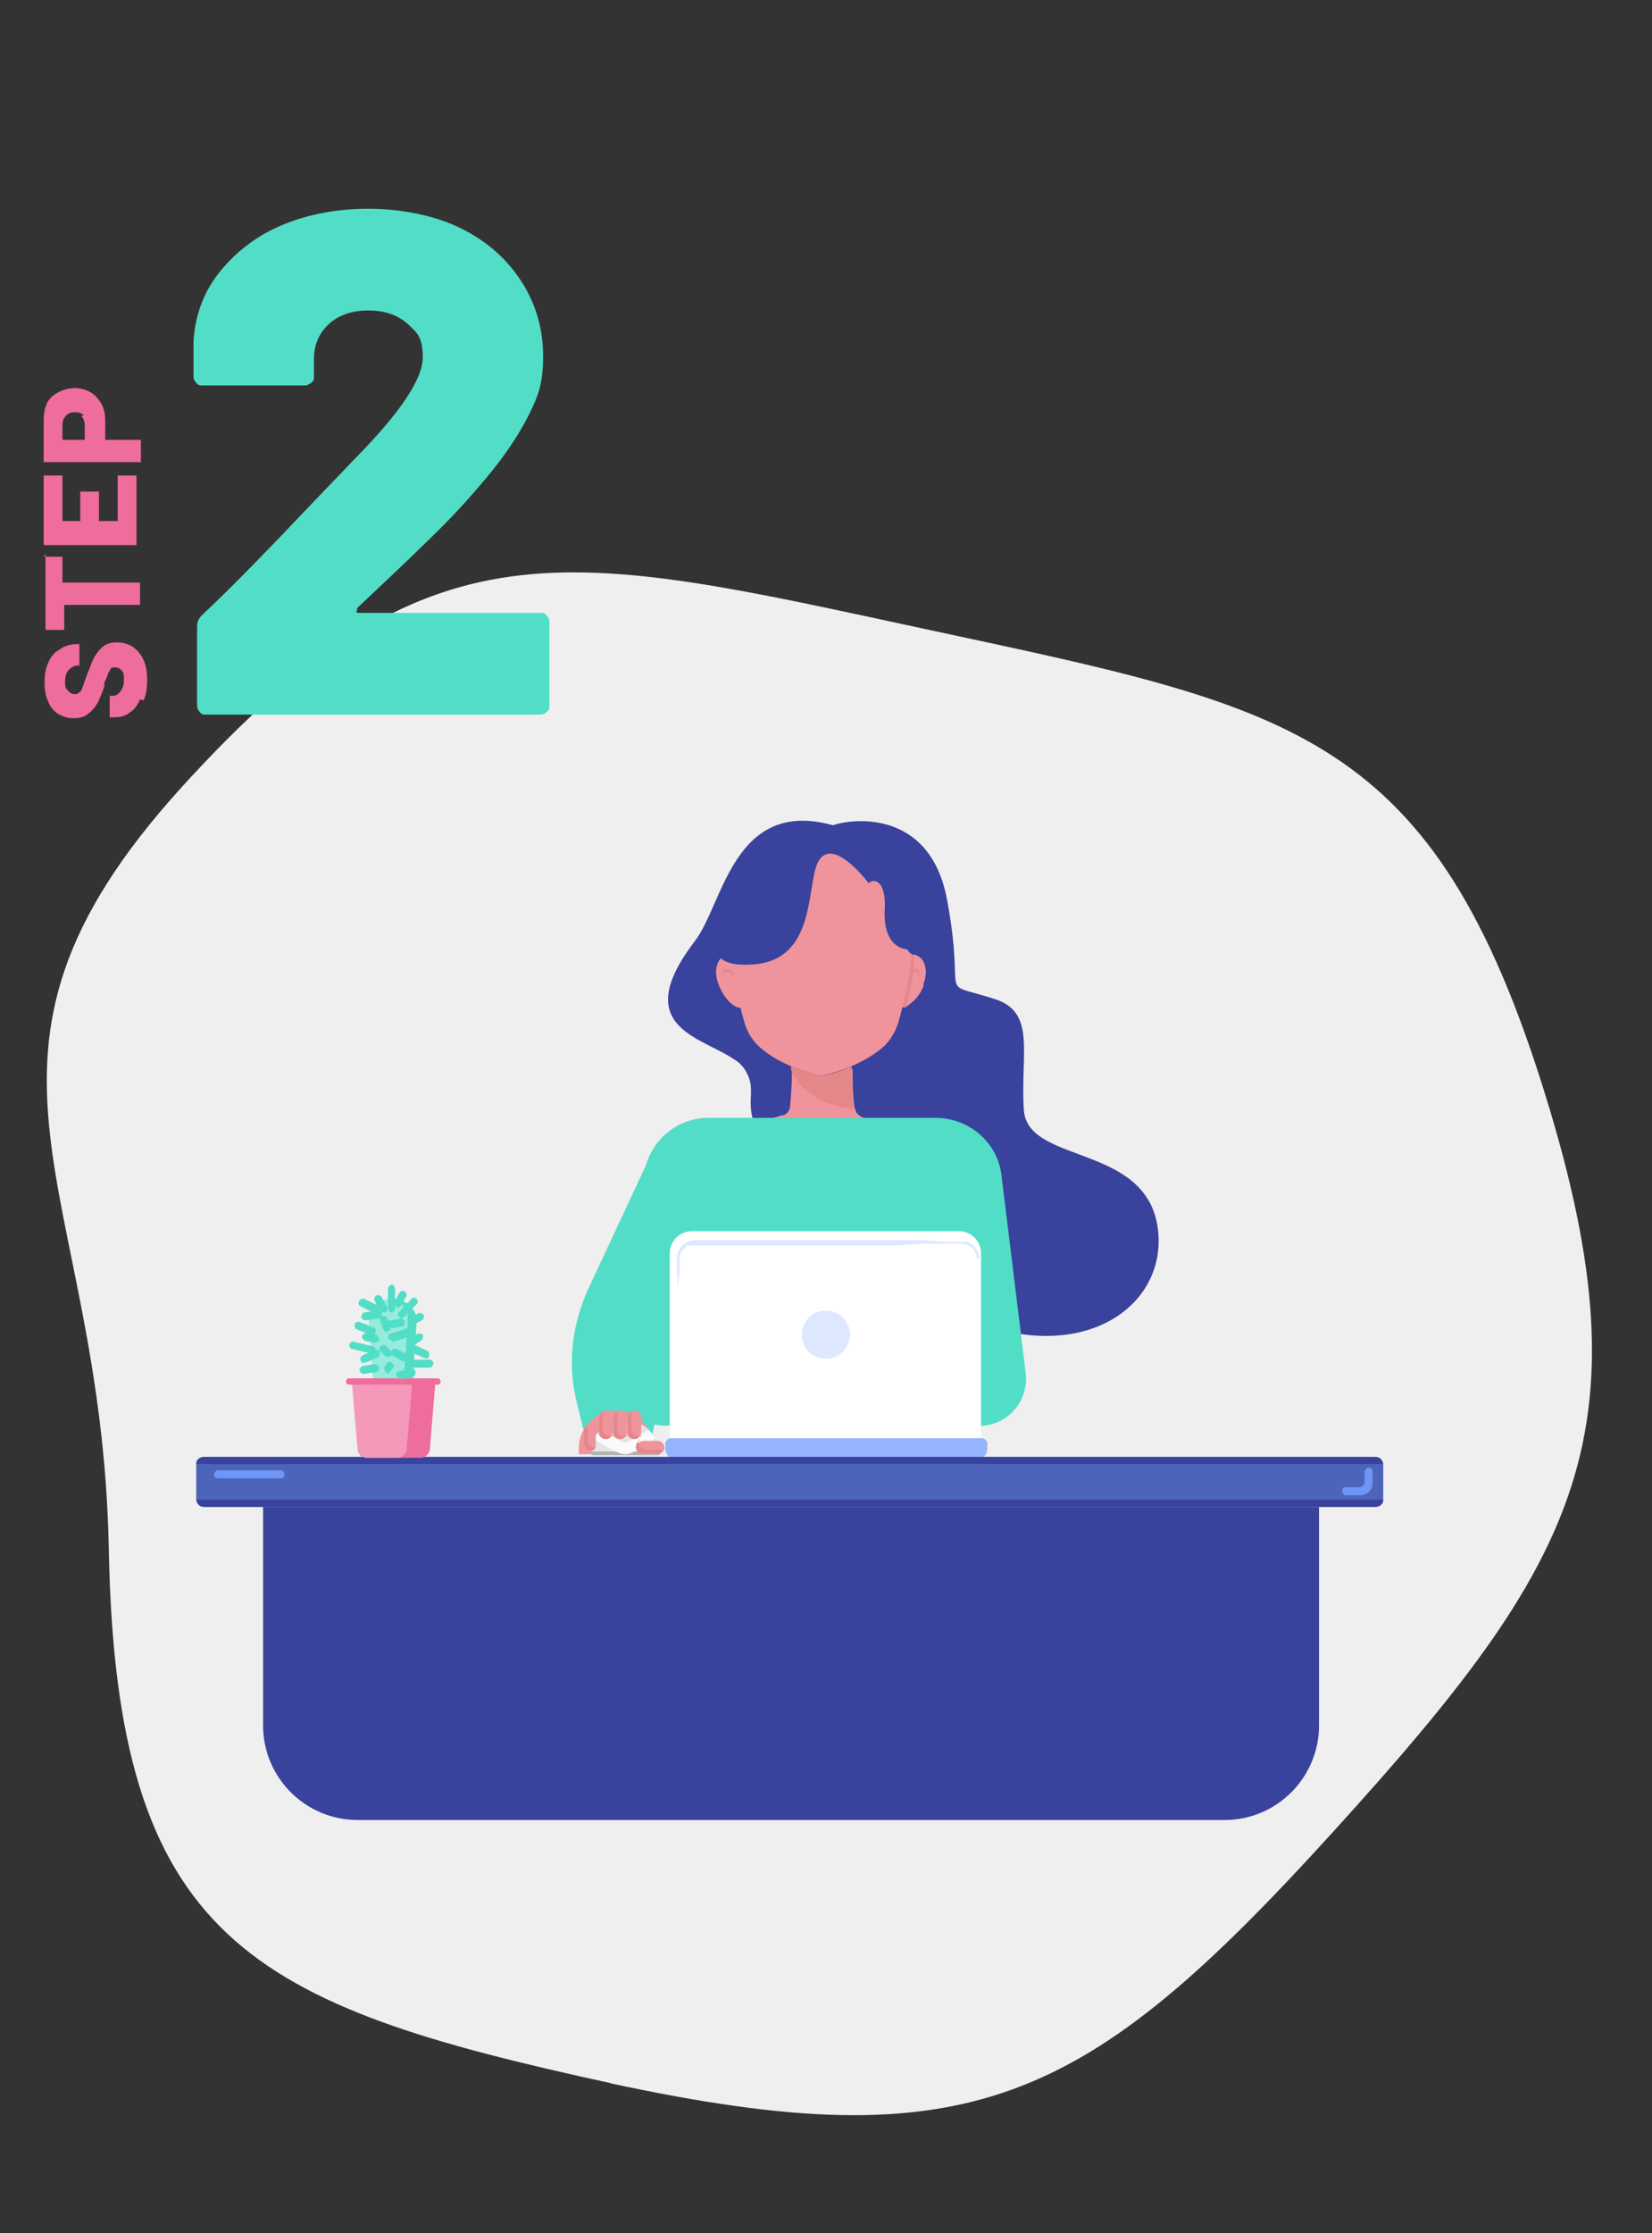 <svg viewBox="0 0 185.235 250.29" version="1.1" xmlns:xlink="http://www.w3.org/1999/xlink" xmlns="http://www.w3.org/2000/svg" style="max-height: 500px" width="185.235" height="250.29">
  <rect x="0" y="0" width="185.235" height="250.29" fill="#333333" stroke="none"/>
  <defs>
    <style>
      .cls-1 {
        stroke: #c1b6a4;
        stroke-linecap: round;
        stroke-linejoin: round;
        stroke-width: 2px;
      }

      .cls-1, .cls-2 {
        fill: none;
      }

      .cls-3 {
        mix-blend-mode: multiply;
      }

      .cls-3, .cls-4 {
        isolation: isolate;
      }

      .cls-5 {
        fill: #97ebdd;
      }

      .cls-5, .cls-6, .cls-7, .cls-2, .cls-8, .cls-9, .cls-10, .cls-11, .cls-12, .cls-13, .cls-14, .cls-15, .cls-16, .cls-17, .cls-18, .cls-19, .cls-20, .cls-21, .cls-22 {
        stroke-width: 0px;
      }

      .cls-6 {
        fill: #6e95f7;
      }

      .cls-23 {
        clip-path: url(#clippath);
      }

      .cls-7 {
        fill: #ef6d9c;
      }

      .cls-8 {
        fill: #f499ba;
      }

      .cls-9 {
        fill: #e48788;
      }

      .cls-10 {
        fill: #52dec6;
      }

      .cls-11 {
        fill: #95b4fe;
      }

      .cls-12 {
        fill: #ef949c;
      }

      .cls-13 {
        fill: #dde8ff;
      }

      .cls-14 {
        fill: #fbfbfb;
      }

      .cls-15 {
        fill: #b2b2b2;
      }

      .cls-16 {
        fill: #e2e4e6;
      }

      .cls-17 {
        fill: #e4878e;
      }

      .cls-18 {
        fill: #707070;
      }

      .cls-19 {
        fill: #39429c;
      }

      .cls-20 {
        fill: #fff;
      }

      .cls-21 {
        fill: #efefef;
      }

      .cls-22 {
        fill: #4c65ba;
      }
    </style><style class="darkreader darkreader--sync" media="screen"/>
    <clipPath id="clippath">
      <rect height="184" width="184" y="60" class="cls-2"/>
    </clipPath>
  </defs>
  <g class="cls-4">
    <g data-name="Layer 1" id="Layer_1">
      <g data-name="Group 3385" id="Group_3385">
        <g data-name="Group 2448" id="Group_2448">
          <g class="cls-4" data-name="Apply as a hacker" id="Apply_as_a_hacker_">
            <g class="cls-4">
              <path d="M63.2,276.8l-.7-2.2c0,0,0,0-.1,0h-5.4s0,0-.1,0l-.6,2.2c0,.1-.1.2-.3.2h-2.8c0,0-.2,0-.2,0,0,0,0-.1,0-.2l4.8-14.9c0-.1.1-.2.3-.2h3.5c.1,0,.2,0,.3.2l4.8,14.9s0,0,0,.1c0,.1,0,.2-.2.2h-2.8c-.1,0-.2,0-.3-.2ZM57.8,272.1h3.9c0,0,.1,0,0-.1l-2-6.5c0,0,0,0,0,0s0,0,0,0l-1.9,6.5c0,0,0,.1,0,.1Z" class="cls-18"/>
              <path d="M78.8,271.4c0,1-.1,1.9-.4,2.8-.3.9-.9,1.7-1.6,2.2-.7.6-1.6.8-2.7.8s-1.9-.4-2.5-1.1c0,0,0,0,0,0,0,0,0,0,0,0v4.7c0,0,0,.1,0,.2,0,0-.1,0-.2,0h-2.6c0,0-.1,0-.2,0,0,0,0-.1,0-.2v-14.9c0,0,0-.1,0-.2,0,0,.1,0,.2,0h2.6c0,0,.1,0,.2,0,0,0,0,.1,0,.2v.7s0,0,0,0c0,0,0,0,0,0,.6-.8,1.5-1.2,2.6-1.2s1.9.3,2.6.8,1.3,1.4,1.6,2.4c.3.7.4,1.6.4,2.6ZM75.6,271.3c0-.9-.2-1.7-.5-2.2-.3-.6-.9-.9-1.6-.9s-1.2.3-1.5.9c-.3.5-.5,1.3-.5,2.2s.2,1.7.5,2.3c.3.6.8.9,1.5.9s1.2-.3,1.5-.9c.4-.6.5-1.3.5-2.3Z" class="cls-18"/>
              <path d="M91.3,271.4c0,1-.1,1.9-.4,2.8-.3.9-.9,1.7-1.6,2.2-.7.6-1.6.8-2.7.8s-1.9-.4-2.5-1.1c0,0,0,0,0,0,0,0,0,0,0,0v4.7c0,0,0,.1,0,.2,0,0-.1,0-.2,0h-2.6c0,0-.1,0-.2,0,0,0,0-.1,0-.2v-14.9c0,0,0-.1,0-.2,0,0,.1,0,.2,0h2.6c0,0,.1,0,.2,0,0,0,0,.1,0,.2v.7s0,0,0,0c0,0,0,0,0,0,.6-.8,1.5-1.2,2.6-1.2s1.9.3,2.6.8,1.3,1.4,1.6,2.4c.3.7.4,1.6.4,2.6ZM88,271.3c0-.9-.2-1.7-.5-2.2-.3-.6-.9-.9-1.6-.9s-1.2.3-1.5.9c-.3.5-.5,1.3-.5,2.2s.2,1.7.5,2.3c.3.6.8.9,1.5.9s1.2-.3,1.5-.9c.4-.6.5-1.3.5-2.3Z" class="cls-18"/>
              <path d="M93.3,276.9c0,0,0-.1,0-.2v-14.9c0,0,0-.1,0-.2,0,0,.1,0,.2,0h2.6c0,0,.1,0,.2,0,0,0,0,.1,0,.2v14.9c0,0,0,.1,0,.2,0,0-.1,0-.2,0h-2.6c0,0-.1,0-.2,0Z" class="cls-18"/>
              <path d="M98.5,281.3c0,0,0-.1,0-.2v-2c0,0,0-.1,0-.2,0,0,.1,0,.2,0,.6,0,1.1,0,1.5-.2s.6-.3.9-.5c.2-.2.4-.6.5-1.1,0,0,0,0,0-.1l-3.6-11s0,0,0-.1c0-.1,0-.2.2-.2h2.8c.2,0,.3,0,.3.2l1.8,7.1s0,0,0,0,0,0,0,0l1.8-7.1c0-.1.1-.2.3-.2h2.7c0,0,.1,0,.2,0,0,0,0,.1,0,.2l-3.8,11.4c-.4,1.1-.7,1.9-1.1,2.4-.4.5-.9.9-1.6,1.2-.7.2-1.7.4-2.9.4h-.2s0,0-.1,0Z" class="cls-18"/>
              <path d="M121.2,266c.7.3,1.3.8,1.7,1.4s.6,1.2.6,1.9v7.5c0,0,0,.1,0,.2,0,0-.1,0-.2,0h-2.6c0,0-.1,0-.2,0,0,0,0-.1,0-.2v-.7s0,0,0,0c0,0,0,0,0,0-.6.8-1.6,1.2-3,1.2s-2.1-.3-2.8-.8-1.1-1.4-1.1-2.5.4-2,1.2-2.6,1.9-.9,3.4-.9h2.2c0,0,.1,0,.1-.1v-.5c0-.5-.1-.9-.4-1.1s-.7-.4-1.3-.4-.8,0-1.1.2-.5.4-.6.7c0,.2-.1.2-.3.2l-2.7-.4c-.2,0-.3,0-.2-.2,0-.6.3-1.2.7-1.7s1-.9,1.7-1.2c.7-.3,1.5-.4,2.4-.4s1.8.2,2.6.5ZM119.8,274.4c.4-.3.7-.8.7-1.3v-.8c0,0,0-.1-.1-.1h-1.6c-.7,0-1.2.1-1.6.4-.4.2-.6.6-.6,1.1s.1.7.4.9c.3.2.7.3,1.1.3s1.2-.2,1.6-.5Z" class="cls-18"/>
              <path d="M127.7,276.7c-.7-.3-1.3-.7-1.7-1.2-.4-.5-.6-1.1-.6-1.7v-.2c0,0,0-.1,0-.2,0,0,.1,0,.2,0h2.4c0,0,.1,0,.2,0s0,.1,0,.2h0c0,.3.2.6.5.8.4.2.8.3,1.4.3s.9,0,1.2-.3c.3-.2.5-.4.5-.7s-.1-.5-.4-.6c-.3-.1-.7-.3-1.3-.4-.7-.2-1.2-.3-1.6-.5-.9-.3-1.7-.7-2.2-1.2s-.8-1.1-.8-2,.4-1.9,1.3-2.6c.8-.6,2-1,3.4-1s1.8.2,2.5.5,1.2.7,1.6,1.3.6,1.2.6,1.8,0,.1,0,.2c0,0-.1,0-.2,0h-2.4c0,0-.1,0-.2,0,0,0,0-.1,0-.2,0-.3-.2-.6-.5-.8-.3-.2-.8-.3-1.3-.3s-.9,0-1.2.3c-.3.2-.5.4-.5.7s.2.5.5.7.8.3,1.5.5c.2,0,.3,0,.5.1.2,0,.4.1.7.2,1,.3,1.9.7,2.5,1.2s.9,1.2.9,2.1-.4,1.9-1.3,2.5c-.9.6-2,.9-3.5.9s-1.8-.1-2.6-.4Z" class="cls-18"/>
            </g>
            <g class="cls-4">
              <path d="M58.7,294c.7.3,1.3.8,1.7,1.4s.6,1.2.6,1.9v7.5c0,0,0,.1,0,.2,0,0-.1,0-.2,0h-2.6c0,0-.1,0-.2,0,0,0,0-.1,0-.2v-.7s0,0,0,0c0,0,0,0,0,0-.6.8-1.6,1.2-3,1.2s-2.1-.3-2.8-.8-1.1-1.4-1.1-2.5.4-2,1.2-2.6,1.9-.9,3.4-.9h2.2c0,0,.1,0,.1-.1v-.5c0-.5-.1-.9-.4-1.1-.3-.3-.7-.4-1.3-.4s-.8,0-1.1.2c-.3.2-.5.4-.6.7,0,.2-.1.2-.3.2l-2.7-.4c-.2,0-.3,0-.2-.2,0-.6.3-1.2.7-1.7s1-.9,1.7-1.2c.7-.3,1.5-.4,2.4-.4s1.8.2,2.6.5ZM57.3,302.4c.4-.3.7-.8.7-1.3v-.8c0,0,0-.1-.1-.1h-1.6c-.7,0-1.2.1-1.6.4-.4.2-.6.6-.6,1.1s.1.7.4.9c.3.2.7.3,1.1.3s1.2-.2,1.6-.5Z" class="cls-18"/>
              <path d="M76.4,294.6c.7.7,1.1,1.7,1.1,2.9v7.2c0,0,0,.1,0,.2,0,0-.1,0-.2,0h-2.6c0,0-.1,0-.2,0,0,0,0-.1,0-.2v-6.6c0-.6-.2-1.1-.5-1.4-.3-.4-.8-.5-1.3-.5s-1,.2-1.3.5c-.3.4-.5.8-.5,1.4v6.6c0,0,0,.1,0,.2,0,0-.1,0-.2,0h-2.6c0,0-.1,0-.2,0,0,0,0-.1,0-.2v-14.9c0,0,0-.1,0-.2,0,0,.1,0,.2,0h2.6c0,0,.1,0,.2,0,0,0,0,.1,0,.2v4.9s0,0,0,0c0,0,0,0,0,0,.6-.8,1.5-1.3,2.7-1.3s2.1.4,2.8,1.1Z" class="cls-18"/>
              <path d="M86.7,294c.7.3,1.3.8,1.7,1.4s.6,1.2.6,1.9v7.5c0,0,0,.1,0,.2,0,0-.1,0-.2,0h-2.6c0,0-.1,0-.2,0,0,0,0-.1,0-.2v-.7s0,0,0,0c0,0,0,0,0,0-.6.8-1.6,1.2-3,1.2s-2.1-.3-2.8-.8-1.1-1.4-1.1-2.5.4-2,1.2-2.6,1.9-.9,3.4-.9h2.2c0,0,.1,0,.1-.1v-.5c0-.5-.1-.9-.4-1.1-.3-.3-.7-.4-1.3-.4s-.8,0-1.1.2c-.3.2-.5.4-.6.7,0,.2-.1.2-.3.2l-2.7-.4c-.2,0-.3,0-.2-.2,0-.6.3-1.2.7-1.7s1-.9,1.7-1.2c.7-.3,1.5-.4,2.4-.4s1.8.2,2.6.5ZM85.4,302.4c.4-.3.7-.8.7-1.3v-.8c0,0,0-.1-.1-.1h-1.6c-.7,0-1.2.1-1.6.4-.4.2-.6.6-.6,1.1s.1.7.4.9c.3.2.7.3,1.1.3s1.2-.2,1.6-.5Z" class="cls-18"/>
              <path d="M93.2,304.3c-.9-.6-1.5-1.4-1.8-2.4-.2-.7-.4-1.6-.4-2.6s.1-1.8.4-2.6c.4-1,1-1.8,1.8-2.4.9-.6,1.9-.9,3.1-.9s2.2.3,3.1.9c.9.6,1.5,1.3,1.8,2.2.1.4.2.6.2.8h0c0,.2,0,.3-.2.3l-2.5.4h0c-.1,0-.2,0-.3-.2v-.4c-.2-.4-.4-.7-.7-.9-.4-.2-.8-.4-1.3-.4s-.9.1-1.2.4-.5.6-.7,1c-.2.4-.2,1-.2,1.8s0,1.4.2,1.8c.1.4.4.8.7,1,.3.2.7.4,1.2.4s.9-.1,1.2-.4c.3-.2.6-.6.7-1,0,0,0,0,0-.1,0,0,0,0,0,0,0-.2.1-.2.3-.2l2.5.4c.1,0,.2.1.2.2s0,.3-.1.7c-.3,1-.9,1.8-1.8,2.3s-1.9.8-3.1.8-2.2-.3-3-.9Z" class="cls-18"/>
              <path d="M103.2,304.9c0,0,0-.1,0-.2v-14.9c0,0,0-.1,0-.2,0,0,.1,0,.2,0h2.6c0,0,.1,0,.2,0,0,0,0,.1,0,.2v7.4s0,0,0,0c0,0,0,0,0,0l3-3.5c.1-.1.2-.2.3-.2h2.9c.1,0,.2,0,.2.2s0,.1,0,.2l-2.8,3.5c0,0,0,.1,0,.2l3.3,7c0,0,0,.1,0,.1,0,.1,0,.2-.2.2h-2.7c-.1,0-.2,0-.3-.2l-2.2-5.1s0,0,0,0c0,0,0,0,0,0l-1.4,1.8c0,0,0,.1,0,.1v3.2c0,0,0,.1,0,.2,0,0-.1,0-.2,0h-2.6c0,0-.1,0-.2,0Z" class="cls-18"/>
              <path d="M123.9,300c0,.2-.1.3-.3.3h-6.8c0,0-.1,0,0,.1,0,.3.1.6.2.9.4.8,1.2,1.2,2.3,1.2.9,0,1.7-.4,2.2-1.1,0,0,.1-.1.2-.1s0,0,.2,0l1.6,1.6c0,0,.1.1.1.2s0,0,0,.2c-.5.6-1.1,1.1-1.9,1.4-.8.3-1.6.5-2.5.5s-2.3-.3-3.2-.9c-.9-.6-1.5-1.4-1.9-2.4-.3-.7-.5-1.7-.5-2.9s.1-1.5.3-2.1c.3-1,.9-1.9,1.8-2.5.8-.6,1.8-.9,3-.9s2.6.4,3.5,1.3c.9.9,1.4,2,1.6,3.4,0,.6.1,1.2,0,1.9ZM116.9,297.5c0,.2-.1.4-.2.7,0,0,0,.1.1.1h3.8c0,0,.1,0,0-.1,0-.4-.1-.6-.1-.6-.1-.4-.4-.8-.7-1s-.7-.4-1.2-.4c-.9,0-1.5.4-1.8,1.3Z" class="cls-18"/>
              <path d="M132.7,293.8c.1,0,.2.2.1.3l-.5,2.5c0,.2-.1.2-.3.2-.2,0-.5-.1-.8-.1s-.3,0-.5,0c-.5,0-1,.2-1.3.6-.4.3-.5.8-.5,1.4v6c0,0,0,.1,0,.2,0,0-.1,0-.2,0h-2.6c0,0-.1,0-.2,0,0,0,0-.1,0-.2v-10.8c0,0,0-.1,0-.2,0,0,.1,0,.2,0h2.6c0,0,.1,0,.2,0,0,0,0,.1,0,.2v.8s0,0,0,0c0,0,0,0,0,0,.6-.9,1.4-1.3,2.4-1.3s.9.1,1.3.3Z" class="cls-18"/>
            </g>
          </g>
          <g class="cls-23">
            <g data-name="Mask Group 25" id="Mask_Group_25">
              <path d="M68.4,233.5c40.4,8.7,53.3,2.4,81.1-28.2,27.8-30.6,35.8-45,23.2-84.4-12.6-39.3-28.6-41.7-69-50.4-40.4-8.7-55.5-12.9-83.3,17.7-27.8,30.6-9,44.1-8.2,85.4.8,44,15.9,51.1,56.3,59.9Z" class="cls-21" data-name="Path 4120" id="Path_4120"/>
              <g data-name="Group 774" id="Group_774">
                <g data-name="Group 914" id="Group_914">
                  <path d="M65.7,161.4l-1-4.1c-1.1-4.2-.6-8.7,1.2-12.7l7-15,6.7,2.1-6.2,27.8-.3,1.7-7.4.3Z" class="cls-10" data-name="Path 4056" id="Path_4056"/>
                </g>
                <g data-name="Group 915" id="Group_915">
                  <path d="M97.3,140.6c-8.8-7.7-11.7-11.8-12.7-14.5,0-.2-.2-.5-.2-.7-.6-2.2.3-3.4-.7-5.2-.3-.6-.8-1.1-1.3-1.4-3.7-2.6-11.9-3.6-4.5-13.3,3.2-4.1,4.3-16.1,15.5-13,1.9-.7,10.9-2,12.8,8.4,2.2,11.8-1.4,8.9,5.4,11.1,4.6,1.5,2.8,6.1,3.2,12.4s14.5,3.6,15.1,14.1-14.6,17.9-32.5,2.2Z" class="cls-19" data-name="Path 4057" id="Path_4057"/>
                </g>
                <g class="cls-3" data-name="Group 916" id="Group_916">
                  <path d="M112.7,135.7c-4.7,3.1-1.6-13.7-12-7.5-9.2-4-17.7-15.6-17.7-15.6,0,0,10.4-2.2,17.3-6.9,6.1.4-8.6,17.1,12.4,30.1Z" class="cls-19" data-name="Path 4058" id="Path_4058"/>
                </g>
                <g data-name="Group 925" id="Group_925">
                  <g data-name="Group 921" id="Group_921">
                    <g data-name="Group 918" id="Group_918">
                      <g data-name="Group 917" id="Group_917">
                        <path d="M83.4,112.9h0c-1,.4-2.3-1.1-2.8-2.5-.6-1.4-.3-2.9.7-3.3.3-.1.7-.2,1.1,0h0c.8.3,1.5,1,1.8,1.8.6,1.4.3,3.6-.7,4Z" class="cls-12" data-name="Path 4059" id="Path_4059"/>
                      </g>
                    </g>
                    <g data-name="Group 920" id="Group_920">
                      <g data-name="Group 919" id="Group_919">
                        <path d="M103.6,110.4c-.4,1.1-1.1,1.9-2.1,2.5,0,0,0,0,0,0-.2,0-.5,0-.7,0-1-.4-1.3-2.6-.8-4,.3-1,1.1-1.7,2.1-1.9,0,0,0,0,.1,0,0,0,.1,0,.2,0h0c.1,0,.3,0,.4.1,1,.4,1.3,1.9.7,3.3Z" class="cls-12" data-name="Path 4060" id="Path_4060"/>
                      </g>
                    </g>
                  </g>
                  <g data-name="Group 924" id="Group_924">
                    <g data-name="Group 922" id="Group_922">
                      <path d="M82.6,109.7c0-.2,0-.5-.2-.6-.1-.2-.3-.4-.6-.5,0,0-.1,0-.2,0,0,0-.1,0-.2,0-.1,0-.2.1-.3.2,0,.1-.1.2-.1.4,0,.1,0,.2.1.3,0-.2,0-.4.2-.5,0,0,.1,0,.2,0,0,0,.1,0,.2,0,.2,0,.3.1.4.3.2.1.3.3.5.4Z" class="cls-17" data-name="Path 4061" id="Path_4061"/>
                    </g>
                    <g data-name="Group 923" id="Group_923">
                      <path d="M101.5,109.7c0-.2,0-.5.2-.6.1-.2.3-.4.6-.5,0,0,.1,0,.2,0,0,0,.1,0,.2,0,.1,0,.2.1.3.2,0,.1.1.2.1.4,0,.1,0,.2-.1.3,0-.2,0-.4-.2-.5,0,0-.1,0-.2,0,0,0-.1,0-.2,0-.2,0-.3.1-.4.3-.2.1-.3.3-.5.4Z" class="cls-17" data-name="Path 4062" id="Path_4062"/>
                    </g>
                  </g>
                </g>
                <g data-name="Group 928" id="Group_928">
                  <g data-name="Group 926" id="Group_926">
                    <path d="M84.2,108.8c.6,1.4.3,3.6-.7,4h0c-.5-1.8-.8-3.6-1-5.5,0-.1,0-.2,0-.3h0c.8.3,1.5,1,1.8,1.8Z" class="cls-17" data-name="Path 4063" id="Path_4063"/>
                  </g>
                  <g data-name="Group 927" id="Group_927">
                    <path d="M102.5,107c0,.1,0,.3,0,.4,0,.4,0,.8-.1,1.2,0,.2,0,.3,0,.5h0c-.2,1.3-.5,2.6-.8,3.8-.2,0-.5,0-.7,0-1-.4-1.3-2.6-.8-4,.3-1,1.1-1.7,2.1-1.9h.4Z" class="cls-17" data-name="Path 4064" id="Path_4064"/>
                  </g>
                </g>
                <g data-name="Group 930" id="Group_930">
                  <g data-name="Group 929" id="Group_929">
                    <path d="M109.2,136.2c0,0,0,0,0,.1,0,0,0,0,0,0h-34.1c0,0,0,0,0,0,0,0,0,0,0,0,.1-.7.2-5.9,3.2-8.1.6-.4,1.2-.7,1.9-.9l7.5-2.3c0,0,.2,0,.2,0,.4-.2.7-.6.7-1.1.1-1.2.2-2.5.2-3.7,0-.1,0-.3,0-.4,1.1.5,2.2.8,3.4,1.1,1.2-.2,2.3-.6,3.4-1.1h0c0,1.4,0,2.8.2,4.2,0,.2.1.4.2.6,0,0,0,0,0,.1.2.2.4.4.6.5l7.4,2.3c.8.2,1.5.6,2.2,1.1,2.8,2.2,2.9,7.2,3,7.9Z" class="cls-12" data-name="Path 4065" id="Path_4065"/>
                  </g>
                </g>
                <g data-name="Group 932" id="Group_932">
                  <g data-name="Group 931" id="Group_931">
                    <path d="M92.1,95c-10.1-.4-10.2,9.2-10.1,12.4.3,2.5.8,4.9,1.5,7.3.3,1,.8,1.8,1.5,2.5,2.6,2.5,7.1,3.4,7.1,3.4,0,0,4.4-.9,7.1-3.4.7-.7,1.2-1.6,1.5-2.5.7-2.4,1.2-4.8,1.5-7.3.1-3.2,0-12.7-10.1-12.4Z" class="cls-12" data-name="Path 4066" id="Path_4066"/>
                  </g>
                </g>
                <g data-name="Group 933" id="Group_933">
                  <path d="M105.7,100.8l-2.5,5.7-1.1.4-.4-.5s-2.7,0-2.5-4.4c.2-3.6-1.4-3.5-1.8-3-.3-.4-3.7-4.8-5.4-2.8-1.8,2.1,0,11.3-7.5,11.9s-2.9-5.7-2.9-5.7l3.2-7.5,5.8-2.1,8.8.9,6.3,7Z" class="cls-19" data-name="Path 4067" id="Path_4067"/>
                </g>
                <g data-name="Group 934" id="Group_934">
                  <path d="M109.7,159.8h0c-2.7,0-5-2-5.3-4.7l-1.6-11.9-1,16.5h-19.5l-1-16.5-1.6,12.1c-.3,2.6-2.5,4.5-5.1,4.5h0c-2.8,0-5.1-2.3-5.1-5.1,0-.2,0-.4,0-.6l2.7-22.3c.4-3.7,3.6-6.6,7.4-6.5h25.3c3.8,0,7,2.8,7.4,6.5l2.7,22c.4,3-1.7,5.7-4.7,6-.2,0-.4,0-.7,0Z" class="cls-10" data-name="Path 4068" id="Path_4068"/>
                </g>
                <g data-name="Group 966" id="Group_966">
                  <g data-name="Group 935" id="Group_935">
                    <path d="M73.3,163h-8.4v-.7c0-2.3,1.9-4.2,4.2-4.2h0c2.3,0,4.2,1.9,4.2,4.2,0,0,0,0,0,0v.7h0Z" class="cls-12" data-name="Rectangle 2905" id="Rectangle_2905"/>
                  </g>
                  <g data-name="Group 944" id="Group_944">
                    <g data-name="Group 937" id="Group_937">
                      <g data-name="Group 936" id="Group_936">
                        <path d="M73.7,163.1h-7.2c-.2,0-.4-.2-.4-.4,0,0,0,0,0,0h0c.1-1,.6-1.9,1.3-2.5,1.7-1.5,4.2-1.3,5.7.4.2.2.3.4.4.6.3.5.5,1,.5,1.5h0c0,.2-.1.4-.3.4,0,0,0,0,0,0Z" class="cls-16" data-name="Path 4069" id="Path_4069"/>
                      </g>
                    </g>
                    <g data-name="Group 940" id="Group_940">
                      <g data-name="Group 939" id="Group_939">
                        <g data-name="Group 938" id="Group_938">
                          <path d="M73.7,163.1h-7.2c-.2,0-.4-.2-.4-.4,0,0,0,0,0,0h0s8,0,8,0h0c0,.2-.1.4-.3.4,0,0,0,0,0,0Z" class="cls-15" data-name="Path 4070" id="Path_4070"/>
                        </g>
                      </g>
                    </g>
                    <g data-name="Group 943" id="Group_943">
                      <g data-name="Group 942" id="Group_942">
                        <g data-name="Group 941" id="Group_941">
                          <path d="M73.5,161.2l-.2.2c-1.5,1-2.5,1.6-3.2,1.6s-1.7-.6-3.2-1.5l-.3-.2c.2-.4.5-.7.8-1h.2c.8.7,1.6,1.1,2.5,1.4.9-.3,1.7-.8,2.5-1.4h0c.3.2.6.6.9.9Z" class="cls-14" data-name="Path 4071" id="Path_4071"/>
                        </g>
                      </g>
                    </g>
                  </g>
                  <g data-name="Group 946" id="Group_946">
                    <g data-name="Group 945" id="Group_945">
                      <path d="M67.9,161.3c-.4,0-.8-.3-.8-.8v-1.6c0-.4.3-.8.8-.8s.8.3.8.8v1.6c0,.4-.3.8-.8.8Z" class="cls-12" data-name="Path 4072" id="Path_4072"/>
                    </g>
                  </g>
                  <g data-name="Group 948" id="Group_948">
                    <g data-name="Group 947" id="Group_947">
                      <path d="M68.6,160.9c-.2.4-.7.5-1,.3-.3-.1-.4-.4-.4-.7v-1.6c0-.3.2-.6.4-.7,0,.1,0,.2,0,.4v1.6c0,.4.3.8.8.8.1,0,.2,0,.4,0Z" class="cls-9" data-name="Path 4073" id="Path_4073"/>
                    </g>
                  </g>
                  <g data-name="Group 950" id="Group_950">
                    <g data-name="Group 949" id="Group_949">
                      <path d="M69.5,161.3c-.4,0-.8-.3-.8-.8v-1.6c0-.4.3-.8.8-.8s.8.3.8.8v1.6c0,.4-.3.8-.8.8Z" class="cls-12" data-name="Path 4074" id="Path_4074"/>
                    </g>
                  </g>
                  <g data-name="Group 952" id="Group_952">
                    <g data-name="Group 951" id="Group_951">
                      <path d="M70.2,160.9c-.2.4-.7.5-1,.3-.3-.1-.4-.4-.4-.7v-1.6c0-.3.2-.6.4-.7,0,.1,0,.2,0,.4v1.6c0,.4.3.8.8.8.1,0,.2,0,.4,0Z" class="cls-9" data-name="Path 4075" id="Path_4075"/>
                    </g>
                  </g>
                  <g data-name="Group 954" id="Group_954">
                    <g data-name="Group 953" id="Group_953">
                      <path d="M71.1,161.3c-.4,0-.8-.3-.8-.8v-1.6c0-.4.3-.8.8-.8s.8.3.8.8v1.6c0,.4-.3.8-.8.8Z" class="cls-12" data-name="Path 4076" id="Path_4076"/>
                    </g>
                  </g>
                  <g data-name="Group 956" id="Group_956">
                    <g data-name="Group 955" id="Group_955">
                      <path d="M71.8,160.9c-.2.4-.7.5-1,.3-.3-.1-.4-.4-.4-.7v-1.6c0-.3.2-.6.4-.7,0,.1,0,.2,0,.4v1.6c0,.4.3.8.8.8.1,0,.2,0,.4,0Z" class="cls-9" data-name="Path 4077" id="Path_4077"/>
                    </g>
                  </g>
                  <g data-name="Group 961" id="Group_961">
                    <g data-name="Group 958" id="Group_958">
                      <g data-name="Group 957" id="Group_957">
                        <path d="M71.3,162.2c0,.4.3.8.8.8h1.6c.4,0,.8-.3.8-.7,0-.4-.3-.8-.7-.8,0,0,0,0,0,0h-1.6c-.4,0-.8.3-.8.8Z" class="cls-12" data-name="Path 4078" id="Path_4078"/>
                      </g>
                    </g>
                    <g data-name="Group 960" id="Group_960">
                      <g data-name="Group 959" id="Group_959">
                        <path d="M71.7,161.5c-.4.2-.5.7-.3,1,.1.3.4.4.7.4h1.6c.3,0,.6-.2.7-.4-.1,0-.2,0-.4,0h-1.6c-.4,0-.8-.3-.8-.8,0-.1,0-.2,0-.4Z" class="cls-9" data-name="Path 4079" id="Path_4079"/>
                      </g>
                    </g>
                  </g>
                  <g data-name="Group 963" id="Group_963">
                    <g data-name="Group 962" id="Group_962">
                      <path d="M66.1,162.6c-.4,0-.7-.3-.7-.7h0v-1.4c0-.4.3-.7.7-.7s.7.3.7.7h0v1.5c0,.4-.3.7-.7.7h0Z" class="cls-12" data-name="Path 4080" id="Path_4080"/>
                    </g>
                  </g>
                  <g data-name="Group 965" id="Group_965">
                    <g data-name="Group 964" id="Group_964">
                      <path d="M66.8,162.2c-.2.3-.6.5-.9.3-.2-.1-.4-.4-.4-.6v-1.5c0-.3.1-.5.4-.6,0,0,0,.2,0,.3v1.4c0,.4.3.7.7.7h0c.1,0,.2,0,.3,0Z" class="cls-9" data-name="Path 4081" id="Path_4081"/>
                    </g>
                  </g>
                </g>
                <g data-name="Group 971" id="Group_971">
                  <g data-name="Group 967" id="Group_967">
                    <path d="M107.5,138h-29.9c-1.4,0-2.5,1.1-2.5,2.5v21.2h34.9v-21.2c0-1.4-1.1-2.5-2.5-2.5Z" class="cls-20" data-name="Path 4082" id="Path_4082"/>
                  </g>
                  <g data-name="Group 968" id="Group_968">
                    <path d="M109.5,141c0-.8-.7-1.5-1.5-1.6-.2,0-.4,0-.6,0h-.6s-1.2,0-1.2,0h-2.4c0,0-2.4.2-2.4.2-.8,0-1.6,0-2.4,0h-2.4c-1.6,0-3.3,0-4.9,0-1.6,0-3.2,0-4.9,0s-3.2,0-4.9,0c-.8,0-1.6,0-2.4,0h-.6s-.3,0-.3,0h-.3c-.2,0-.3,0-.5,0-.2,0-.3.1-.4.3-.3.2-.5.5-.6.9,0,0,0,.2,0,.3,0,0,0,.2,0,.3v.6c0,.8-.1,1.6-.2,2.4h0c0-.8-.1-1.6-.1-2.4v-.6c0-.1,0-.2,0-.3,0-.1,0-.2,0-.3.2-1,.9-1.7,1.9-1.8,0,0,.1,0,.2,0h.2s.3,0,.3,0h.6c.8,0,1.6,0,2.4,0,1.6,0,3.2,0,4.9,0s3.2,0,4.9,0,3.2,0,4.9,0h2.4c.8,0,1.6,0,2.4,0h2.4c0,0,2.4.2,2.4.2h1.2c0,0,.6,0,.6,0h.2s.2,0,.2,0c0,0,.1,0,.2,0,0,0,.1,0,.2,0,.4.1.8.4,1,.7.2.3.4.8.4,1.2Z" class="cls-13" data-name="Path 4083" id="Path_4083"/>
                  </g>
                  <g data-name="Group 969" id="Group_969">
                    <path d="M95.3,149.6c0,1.5-1.2,2.7-2.7,2.7-1.5,0-2.7-1.2-2.7-2.7,0-1.5,1.2-2.7,2.7-2.7h0c1.5,0,2.7,1.2,2.7,2.7Z" class="cls-13" data-name="Path 4084" id="Path_4084"/>
                  </g>
                  <g data-name="Group 970" id="Group_970">
                    <path d="M109.4,163.6h-33.6c-.7,0-1.2-.6-1.2-1.2h0v-.6c0-.3.3-.6.6-.6h34.9c.3,0,.6.3.6.6v.6c0,.7-.6,1.2-1.2,1.2h0Z" class="cls-11" data-name="Path 4085" id="Path_4085"/>
                  </g>
                </g>
                <g data-name="Group 972" id="Group_972">
                  <path d="M95.9,124.3c-5-.4-6.7-3.2-7.2-4.4,0-.1,0-.3,0-.4,1.1.5,2.2.8,3.4,1.1,1.2-.2,2.3-.6,3.4-1.1h0c0,1.4,0,2.8.2,4.2,0,.2.1.4.2.6Z" class="cls-9" data-name="Path 4086" id="Path_4086"/>
                </g>
                <g data-name="Group 991" id="Group_991">
                  <g data-name="Group 988" id="Group_988">
                    <g data-name="Group 976" id="Group_976">
                      <g data-name="Group 975" id="Group_975">
                        <g data-name="Group 974" id="Group_974">
                          <g data-name="Group 973" id="Group_973">
                            <path d="M147.9,168.9v24.5c0,5.8-4.7,10.6-10.6,10.6H40.1c-5.8,0-10.6-4.7-10.6-10.6h0v-24.5h118.5Z" class="cls-19" data-name="Path 4087" id="Path_4087"/>
                          </g>
                        </g>
                      </g>
                    </g>
                    <g data-name="Group 987" id="Group_987">
                      <g data-name="Group 978" id="Group_978">
                        <g data-name="Group 977" id="Group_977">
                          <path d="M155.1,164.2v3.8s0,0,0,.1c0,.5-.4.8-.9.8H22.9c-.5,0-.8-.3-.9-.8,0,0,0,0,0-.1v-3.8s0,0,0-.1c0-.5.4-.8.9-.8h131.3c.5,0,.8.3.9.8,0,0,0,0,0,.1Z" class="cls-22" data-name="Path 4088" id="Path_4088"/>
                        </g>
                      </g>
                      <g data-name="Group 980" id="Group_980">
                        <g data-name="Group 979" id="Group_979">
                          <path d="M31.5,165.7h-7.1c-.2,0-.4-.2-.4-.4s.2-.5.4-.5h7.1c.2,0,.4.2.4.5s-.2.4-.4.4Z" class="cls-6" data-name="Path 4089" id="Path_4089"/>
                        </g>
                      </g>
                      <g data-name="Group 982" id="Group_982">
                        <g data-name="Group 981" id="Group_981">
                          <path d="M155.1,164.1H22c0-.5.4-.8.9-.8h131.3c.5,0,.8.3.9.8Z" class="cls-19" data-name="Path 4090" id="Path_4090"/>
                        </g>
                      </g>
                      <g data-name="Group 984" id="Group_984">
                        <g data-name="Group 983" id="Group_983">
                          <path d="M155.1,168.1c0,.5-.4.8-.9.8H22.9c-.5,0-.8-.3-.9-.8h133.1Z" class="cls-19" data-name="Path 4091" id="Path_4091"/>
                        </g>
                      </g>
                      <g data-name="Group 986" id="Group_986">
                        <g data-name="Group 985" id="Group_985">
                          <path d="M152.5,167.6h-1.6c-.2,0-.4-.2-.4-.5s.2-.4.4-.4h1.6c.2,0,.4-.2.5-.4v-1.3c0-.2.2-.5.5-.5s.4.2.4.5v1.3c0,.7-.6,1.3-1.4,1.3Z" class="cls-6" data-name="Path 4092" id="Path_4092"/>
                        </g>
                      </g>
                    </g>
                  </g>
                  <g data-name="Group 990" id="Group_990">
                    <g data-name="Group 989" id="Group_989">
                      <path d="M152.6,167.1" class="cls-1" data-name="Path 4093" id="Path_4093"/>
                    </g>
                  </g>
                </g>
                <g data-name="Group 1048" id="Group_1048">
                  <g data-name="Group 993" id="Group_993">
                    <g data-name="Group 992" id="Group_992">
                      <path d="M46.7,148.2v.2l-.6,8.8h-4.1l-.6-8.8c0-1.3.9-2.5,2.2-2.8.2,0,.3,0,.5,0,1.5,0,2.7,1.2,2.7,2.7Z" class="cls-10" data-name="Path 4094" id="Path_4094"/>
                    </g>
                  </g>
                  <g data-name="Group 995" id="Group_995">
                    <g data-name="Group 994" id="Group_994">
                      <path d="M45.7,148.2v.2l-.6,8.8h-3.1l-.6-8.8c-.3-1.2.4-2.4,1.6-2.7,1.2-.3,2.4.4,2.7,1.6,0,.3,0,.7,0,1h0Z" class="cls-5" data-name="Path 4095" id="Path_4095"/>
                    </g>
                  </g>
                  <g data-name="Group 1000" id="Group_1000">
                    <g data-name="Group 997" id="Group_997">
                      <g data-name="Group 996" id="Group_996">
                        <path d="M48.8,154.5v.7c0,0-.6,7.2-.6,7.2,0,.5-.5,1-1,1h-6.1c-.5,0-1-.4-1-1l-.6-7.2v-.7c0,0,9.4,0,9.4,0Z" class="cls-7" data-name="Path 4096" id="Path_4096"/>
                      </g>
                    </g>
                    <g data-name="Group 999" id="Group_999">
                      <g data-name="Group 998" id="Group_998">
                        <path d="M46.2,154.5v.7c0,0-.6,7.2-.6,7.2,0,.5-.5,1-1,1h-3.5c-.5,0-1-.4-1-1l-.6-7.2v-.7c0,0,6.8,0,6.8,0Z" class="cls-8" data-name="Path 4097" id="Path_4097"/>
                      </g>
                    </g>
                  </g>
                  <g data-name="Group 1002" id="Group_1002">
                    <g data-name="Group 1001" id="Group_1001">
                      <rect ry=".3" rx=".3" height=".7" width="10.6" y="154.5" x="38.8" class="cls-7" data-name="Rectangle 2906" id="Rectangle_2906"/>
                    </g>
                  </g>
                  <g data-name="Group 1047" id="Group_1047">
                    <g data-name="Group 1004" id="Group_1004">
                      <g data-name="Group 1003" id="Group_1003">
                        <path d="M44,150.3c-.2,0-.4-.2-.5-.4,0-.2.1-.4.3-.4l2.1-.7c.2,0,.5,0,.6.3,0,.2,0,.5-.3.6l-2.1.7s0,0-.1,0Z" class="cls-10" data-name="Path 4098" id="Path_4098"/>
                      </g>
                    </g>
                    <g data-name="Group 1006" id="Group_1006">
                      <g data-name="Group 1005" id="Group_1005">
                        <path d="M45.4,152.6c0,0-.2,0-.2,0l-1.1-.6c-.2-.1-.3-.4-.2-.6.1-.2.4-.3.6-.2h0l1.1.6c.2.1.3.4.2.6,0,.1-.2.2-.4.2h0Z" class="cls-10" data-name="Path 4099" id="Path_4099"/>
                      </g>
                    </g>
                    <g data-name="Group 1008" id="Group_1008">
                      <g data-name="Group 1007" id="Group_1007">
                        <path d="M45.1,147.8c-.2,0-.4-.2-.5-.4,0-.1,0-.3.2-.4.1-.1.8-.8,1.3-1.4.2-.2.5-.2.6,0,.2.2.2.4,0,.6-.5.5-1,1-1.5,1.5,0,0-.2,0-.2,0Z" class="cls-10" data-name="Path 4100" id="Path_4100"/>
                      </g>
                    </g>
                    <g data-name="Group 1010" id="Group_1010">
                      <g data-name="Group 1009" id="Group_1009">
                        <path d="M43,147.1c-.2,0-.3,0-.4-.2l-.6-1.1c-.1-.2,0-.5.2-.6.2-.1.5,0,.6.2l.6,1.1c.1.2,0,.5-.2.6,0,0-.1,0-.2,0h0Z" class="cls-10" data-name="Path 4101" id="Path_4101"/>
                      </g>
                    </g>
                    <g data-name="Group 1012" id="Group_1012">
                      <g data-name="Group 1011" id="Group_1011">
                        <path d="M41,148c-.2,0-.5-.2-.5-.4,0-.2.2-.5.4-.5h0l1.4-.2c.2,0,.5.1.5.4s-.1.5-.4.5h0l-1.4.2s0,0,0,0Z" class="cls-10" data-name="Path 4102" id="Path_4102"/>
                      </g>
                    </g>
                    <g data-name="Group 1014" id="Group_1014">
                      <g data-name="Group 1013" id="Group_1013">
                        <path d="M42,150.5s0,0,0,0l-1-.2c-.2,0-.4-.3-.4-.5,0-.2.3-.4.5-.4h0l1,.2c.2,0,.4.3.4.5,0,.2-.2.4-.5.4h0Z" class="cls-10" data-name="Path 4103" id="Path_4103"/>
                      </g>
                    </g>
                    <g data-name="Group 1016" id="Group_1016">
                      <g data-name="Group 1015" id="Group_1015">
                        <path d="M40.8,152.8c-.2,0-.4-.2-.4-.5,0-.2.1-.3.3-.4l1.3-.6c.2,0,.5,0,.6.2,0,.2,0,.5-.2.6l-1.3.6c0,0-.1,0-.2,0Z" class="cls-10" data-name="Path 4104" id="Path_4104"/>
                      </g>
                    </g>
                    <g data-name="Group 1018" id="Group_1018">
                      <g data-name="Group 1017" id="Group_1017">
                        <path d="M40.8,154c-.2,0-.5-.2-.5-.4,0-.2.2-.4.4-.5l1.3-.2c.2,0,.5.1.5.4s-.1.5-.4.5l-1.3.2s0,0,0,0Z" class="cls-10" data-name="Path 4105" id="Path_4105"/>
                      </g>
                    </g>
                    <g data-name="Group 1020" id="Group_1020">
                      <g data-name="Group 1019" id="Group_1019">
                        <path d="M44.9,154.5c-.2,0-.5-.2-.5-.4,0-.2.2-.4.4-.4l1.3-.3c.2,0,.5.1.5.4,0,.2-.1.5-.3.5l-1.3.3s0,0,0,0Z" class="cls-10" data-name="Path 4106" id="Path_4106"/>
                      </g>
                    </g>
                    <g data-name="Group 1022" id="Group_1022">
                      <g data-name="Group 1021" id="Group_1021">
                        <path d="M47.7,152.2c0,0-.1,0-.2,0l-1.5-.7c-.2-.1-.3-.4-.2-.6.1-.2.4-.3.6-.2l1.5.7c.2,0,.3.4.2.6,0,.2-.2.3-.4.3h0Z" class="cls-10" data-name="Path 4107" id="Path_4107"/>
                      </g>
                    </g>
                    <g data-name="Group 1024" id="Group_1024">
                      <g data-name="Group 1023" id="Group_1023">
                        <path d="M46.2,150.9c-.2,0-.5-.2-.5-.4,0-.2,0-.3.2-.4l.9-.6c.2-.1.5,0,.6.1.1.2,0,.5-.1.6l-.9.6c0,0-.2,0-.2,0Z" class="cls-10" data-name="Path 4108" id="Path_4108"/>
                      </g>
                    </g>
                    <g data-name="Group 1026" id="Group_1026">
                      <g data-name="Group 1025" id="Group_1025">
                        <path d="M46.5,148.3c-.2,0-.4-.2-.4-.4,0-.2,0-.3.2-.4l.6-.3c.2-.1.5,0,.6.2.1.2,0,.5-.2.6h0l-.6.3c0,0-.1,0-.2,0Z" class="cls-10" data-name="Path 4109" id="Path_4109"/>
                      </g>
                    </g>
                    <g data-name="Group 1028" id="Group_1028">
                      <g data-name="Group 1027" id="Group_1027">
                        <path d="M43.9,147.1c-.2,0-.4-.2-.4-.4h0v-2.2c0-.2.2-.5.4-.5s.4.2.4.5h0v2.2c0,.2-.2.4-.4.4h0Z" class="cls-10" data-name="Path 4110" id="Path_4110"/>
                      </g>
                    </g>
                    <g data-name="Group 1030" id="Group_1030">
                      <g data-name="Group 1029" id="Group_1029">
                        <path d="M44.6,146.5c-.2,0-.4-.2-.4-.4,0,0,0-.2,0-.2l.6-1c.1-.2.4-.3.6-.1.2.1.3.4.1.6l-.6,1c0,.1-.2.2-.4.2Z" class="cls-10" data-name="Path 4111" id="Path_4111"/>
                      </g>
                    </g>
                    <g data-name="Group 1032" id="Group_1032">
                      <g data-name="Group 1031" id="Group_1031">
                        <path d="M41.7,151.7s0,0-.1,0l-2.1-.5c-.2,0-.4-.3-.3-.5,0-.2.3-.4.5-.3l2.1.5c.2,0,.4.3.3.5,0,.2-.2.4-.4.4h0Z" class="cls-10" data-name="Path 4112" id="Path_4112"/>
                      </g>
                    </g>
                    <g data-name="Group 1034" id="Group_1034">
                      <g data-name="Group 1033" id="Group_1033">
                        <path d="M41.7,149.6c0,0-.1,0-.2,0l-1.5-.6c-.2,0-.3-.4-.2-.6,0-.2.4-.3.6-.2l1.5.6c.2,0,.3.4.2.6,0,.2-.2.3-.4.3h0Z" class="cls-10" data-name="Path 4113" id="Path_4113"/>
                      </g>
                    </g>
                    <g data-name="Group 1036" id="Group_1036">
                      <g data-name="Group 1035" id="Group_1035">
                        <path d="M42,147.1c0,0-.1,0-.2,0l-1.4-.7c-.2-.1-.3-.4-.1-.6.1-.2.4-.3.6-.2l1.4.7c.2.1.3.4.2.6,0,.1-.2.2-.4.2h0Z" class="cls-10" data-name="Path 4114" id="Path_4114"/>
                      </g>
                    </g>
                    <g data-name="Group 1038" id="Group_1038">
                      <g data-name="Group 1037" id="Group_1037">
                        <path d="M48.2,153.3h-2.4c-.2,0-.4-.2-.4-.5s.2-.4.4-.4h2.4c.2,0,.4.2.4.4s-.2.5-.4.5Z" class="cls-10" data-name="Path 4115" id="Path_4115"/>
                      </g>
                    </g>
                    <g data-name="Group 1040" id="Group_1040">
                      <g data-name="Group 1039" id="Group_1039">
                        <path d="M43.5,153.9c-.2,0-.4-.2-.4-.4,0,0,0-.2,0-.3l.3-.4c.2-.2.4-.2.6,0,.2.2.2.4,0,.6l-.3.4c0,.1-.2.2-.4.2Z" class="cls-10" data-name="Path 4116" id="Path_4116"/>
                      </g>
                    </g>
                    <g data-name="Group 1042" id="Group_1042">
                      <g data-name="Group 1041" id="Group_1041">
                        <path d="M43.5,152.1c-.1,0-.2,0-.3-.1l-.5-.5c-.2-.2-.2-.5,0-.6.2-.2.5-.2.6,0h0l.5.5c.2.2.2.5,0,.6,0,0-.2.1-.3.1Z" class="cls-10" data-name="Path 4117" id="Path_4117"/>
                      </g>
                    </g>
                    <g data-name="Group 1044" id="Group_1044">
                      <g data-name="Group 1043" id="Group_1043">
                        <path d="M43.4,149.3c-.2,0-.3-.1-.4-.3l-.4-.9c0-.2,0-.5.2-.6.2,0,.5,0,.6.2l.4.9c0,.2,0,.5-.2.6,0,0-.1,0-.2,0h0Z" class="cls-10" data-name="Path 4118" id="Path_4118"/>
                      </g>
                    </g>
                    <g data-name="Group 1046" id="Group_1046">
                      <g data-name="Group 1045" id="Group_1045">
                        <path d="M43.9,148.8c-.2,0-.4-.2-.5-.4,0-.2.2-.4.4-.4l1.1-.2c.2,0,.5.1.5.4,0,.2-.1.5-.4.5l-1.1.2s0,0,0,0Z" class="cls-10" data-name="Path 4119" id="Path_4119"/>
                      </g>
                    </g>
                  </g>
                </g>
              </g>
            </g>
          </g>
        </g>
        <g class="cls-4" data-name="2" id="_2">
          <g class="cls-4">
            <path d="M39.9,68.5c0,.1.2.2.3.2h20.4c.3,0,.5,0,.7.3.2.2.3.4.3.7v9.4c0,.3,0,.5-.3.7-.2.2-.4.3-.7.3H23.1c-.3,0-.5,0-.7-.3-.2-.2-.3-.4-.3-.7v-8.9c0-.5.2-.9.5-1.2,3.2-3,7.4-7.3,12.7-12.9l4.8-5c4.9-5,7.3-8.7,7.3-11s-.6-2.8-1.7-3.8c-1.1-1-2.6-1.5-4.4-1.5s-3.3.5-4.4,1.5c-1.1,1-1.7,2.3-1.7,4v1.9c0,.3,0,.5-.3.7s-.4.3-.7.3h-11.5c-.3,0-.5,0-.7-.3-.2-.2-.3-.4-.3-.7v-4c.2-3,1.2-5.6,3-7.8,1.8-2.2,4.1-4,7-5.2,2.9-1.2,6.1-1.8,9.6-1.8s7.4.7,10.4,2.2c3,1.5,5.2,3.5,6.8,6,1.6,2.5,2.4,5.3,2.4,8.3s-.5,4.4-1.6,6.6c-1.1,2.2-2.7,4.6-4.8,7.1-1.5,1.8-3.2,3.7-5,5.5s-4.5,4.4-7.8,7.5l-1.6,1.5c-.1.1-.1.2,0,.3Z" class="cls-10"/>
          </g>
        </g>
        <g class="cls-4" id="STEP">
          <g class="cls-4">
            <path d="M15.7,78.4c-.3.7-.7,1.2-1.2,1.5-.5.4-1.1.5-1.8.5h-.3c0,0,0,0-.1,0,0,0,0,0,0-.1v-2.2c0,0,0,0,0-.1,0,0,0,0,.1,0h.2c.4,0,.7-.2.9-.5.3-.4.4-.8.4-1.4s-.1-.8-.3-1c-.2-.2-.4-.3-.7-.3s-.4,0-.5.2-.2.3-.3.5c0,.2-.2.6-.4,1,0,0,0,.1,0,.2,0,0,0,.1,0,.2-.2.7-.5,1.3-.7,1.8-.3.5-.6.9-1.1,1.3s-1,.5-1.7.5-1.2-.2-1.7-.5-.9-.8-1.1-1.4c-.3-.6-.4-1.3-.4-2.1s.1-1.6.4-2.2c.3-.7.7-1.2,1.3-1.5.5-.4,1.2-.6,1.9-.6h.2c0,0,0,0,.1,0,0,0,0,0,0,.1v2.2c0,0,0,0,0,.1,0,0,0,0-.1,0h-.1c-.4,0-.7.2-1,.5-.3.3-.4.8-.4,1.3s0,.7.3,1c.2.2.4.4.7.4s.4,0,.6-.2c.2-.1.3-.4.4-.7.1-.3.3-.8.5-1.4.3-.7.5-1.3.7-1.7.2-.4.5-.8.9-1.2.4-.4,1-.6,1.7-.6s1.3.2,1.8.5c.5.4.9.8,1.2,1.5.3.6.4,1.4.4,2.2s-.1,1.7-.4,2.3Z" class="cls-7"/>
            <path d="M4.9,62.4s0,0,.1,0h1.9c0,0,0,0,.1,0,0,0,0,0,0,.1v2.8c0,0,0,0,0,0h8.6c0,0,0,0,.1,0,0,0,0,0,0,.1v2.3c0,0,0,0,0,.1,0,0,0,0-.1,0H7.2c0,0,0,0,0,0v2.7c0,0,0,0,0,.1,0,0,0,0-.1,0h-1.9c0,0,0,0-.1,0,0,0,0,0,0-.1v-8.3c0,0,0,0,0-.1Z" class="cls-7"/>
            <path d="M7,53.3s0,0,0,.1v5c0,0,0,0,0,0h2c0,0,0,0,0,0v-3.2c0,0,0,0,0-.1,0,0,0,0,.1,0h1.9c0,0,0,0,.1,0,0,0,0,0,0,.1v3.2c0,0,0,0,0,0h2.1c0,0,0,0,0,0v-5c0,0,0,0,0-.1,0,0,0,0,.1,0h1.9c0,0,0,0,.1,0,0,0,0,0,0,.1v7.6c0,0,0,0,0,.1,0,0,0,0-.1,0H5c0,0,0,0-.1,0,0,0,0,0,0-.1v-7.6c0,0,0,0,0-.1,0,0,0,0,.1,0h1.9c0,0,0,0,.1,0Z" class="cls-7"/>
            <path d="M5.2,45.3c.3-.6.7-1,1.3-1.3.5-.3,1.2-.5,1.9-.5s1.3.2,1.8.5c.5.3.9.8,1.2,1.3.3.6.4,1.2.4,2v2c0,0,0,0,0,0h3.9c0,0,0,0,.1,0,0,0,0,0,0,.1v2.3c0,0,0,0,0,.1,0,0,0,0-.1,0H5c0,0,0,0-.1,0,0,0,0,0,0-.1v-4.6c0-.7.1-1.4.4-1.9ZM9.4,46.6c-.2-.3-.6-.4-1-.4s-.7.1-1,.4-.4.6-.4,1.1v1.6c0,0,0,0,0,0h2.5c0,0,0,0,0,0v-1.6c0-.4-.1-.8-.4-1.1Z" class="cls-7"/>
          </g>
        </g>
      </g>
    </g>
  </g>
</svg>